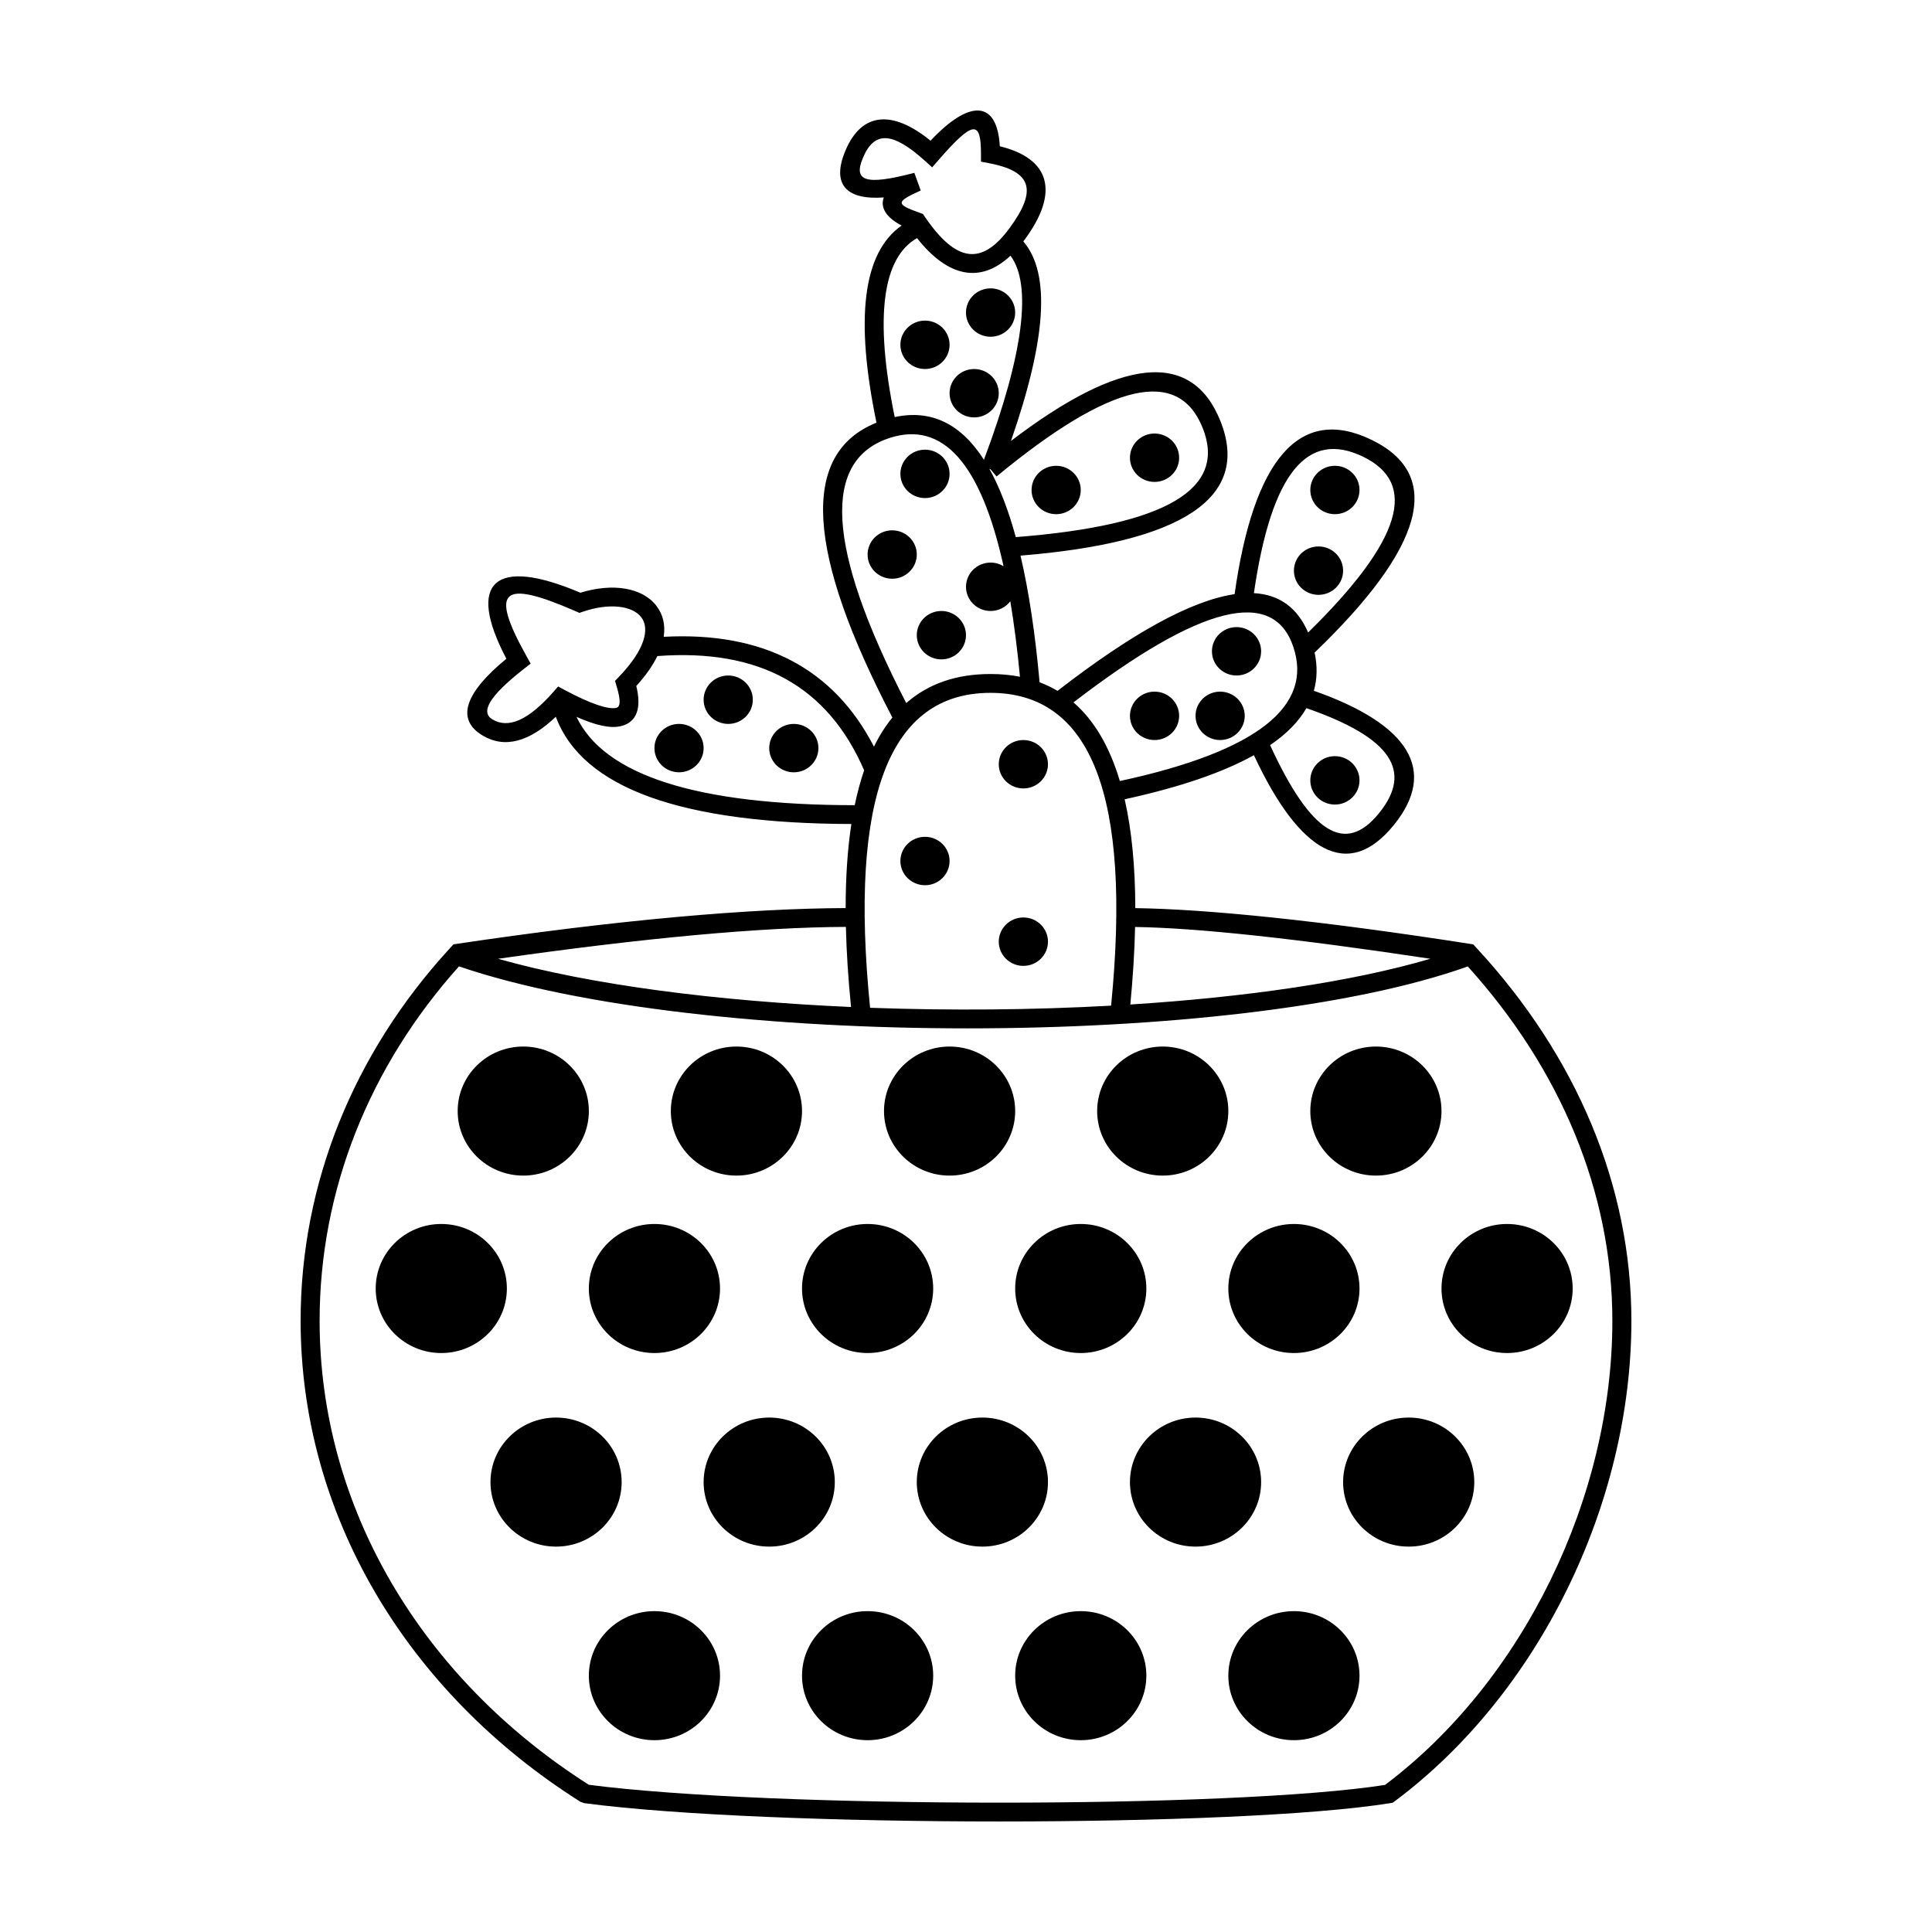 <?xml version="1.0" encoding="UTF-8"?>
<!-- Uploaded to: SVG Repo, www.svgrepo.com, Generator: SVG Repo Mixer Tools -->
<svg fill="#000000" width="800px" height="800px" version="1.1" viewBox="144 144 512 512" xmlns="http://www.w3.org/2000/svg">
 <path d="m411.74 303.34c-1.188 1.566-3.086 2.578-5.223 2.578-3.598 0-6.516-2.871-6.516-6.414 0-3.543 2.918-6.414 6.516-6.414 1.262 0 2.438 0.355 3.434 0.965-6.043-27.398-16.164-38.426-29.996-34.051-18.09 5.719-17.23 28.746 4.207 70.32 5.836-5.129 13.273-7.703 22.332-7.703 2.754 0 5.356 0.242 7.809 0.727-0.695-7.305-1.551-13.969-2.562-20.008zm33.121 81.324c18.52 0.25 48.531 3.18 89.555 9.602l1.148 1.246c26.098 28.328 40.77 62.574 40.77 98.504 0 48.59-24.602 98.953-62.758 127.36l-0.496 0.367-0.613 0.102c-40.141 6.484-164.71 6.484-213.64 0.012l-1.02-0.371c-46.148-29.152-74.141-76.215-74.141-127.47 0-36.379 14.051-70.848 39.355-98.496l1.129-1.234v-0.02c44.184-6.617 79.055-9.527 103.96-9.617-0.004-8.242 0.5-15.672 1.512-22.277-44.922-0.137-71.223-9.422-78.328-28.422-6.945 6.609-13.473 8.48-19.355 4.992-7.383-4.375-4.496-11.535 6.258-20.367-10.738-20.398-3.09-27.164 19.609-17.496 8.516-2.625 16.395-1.402 20.133 3.453 1.793 2.324 2.43 5.125 1.945 8.23 26.305-1.418 45.02 8.336 55.723 29.109 1.422-2.898 3.051-5.473 4.883-7.719-22.723-43.527-24.637-69.961-4.215-78.133-5.684-27.48-3.684-45.012 6.672-52.254-4.148-2.141-5.715-4.781-4.731-7.441-9.898 0.73-13.992-3.438-10.125-12.512 4.312-10.117 12.441-10.715 22.512-2.523 10.273-10.949 17.656-10.859 18.359 1.473 13.391 3.273 15.797 12.188 6.699 24.582-0.16 0.215-0.316 0.426-0.473 0.633 7.324 8.523 6.055 26.051-3.273 52.879 28.93-22.066 47.898-24.387 55.52-5.238 8.129 20.426-10.398 32.168-52.992 35.629 2.211 9.434 3.894 20.633 5.059 33.562 1.668 0.625 3.254 1.387 4.758 2.277 19.738-15.285 35.457-23.949 46.922-25.625 5.027-35.652 17.148-50.148 36.258-40.914 19.508 9.422 13.707 28.773-15.055 56.395 0.766 3.574 0.695 6.945-0.199 10.121 25.176 8.832 32.961 21.105 21.172 35.605-11.973 14.723-24.859 7.625-37.062-18.535-8.344 4.644-19.789 8.535-34.25 11.684 1.863 8.141 2.797 17.762 2.82 28.848zm-0.051 4.992c-0.141 6.398-0.559 13.25-1.262 20.547 30.5-1.938 58.621-5.977 79.516-12.121-35.523-5.359-61.629-8.168-78.254-8.426zm-76.641-0.02c-22.566 0.09-53.301 2.906-92.176 8.453 24.629 6.961 58.16 11.219 93.539 12.777-0.75-7.559-1.207-14.637-1.363-21.23zm18.859-182.53c-9.129 5.152-11.359 20.832-5.922 47.426 9.656-2.078 17.52 1.75 23.648 11.309 10.609-28.297 12.746-46.438 7.039-54.078-7.922 7.426-16.551 5.762-24.766-4.656zm-14.02 141.04c-9.645-22.285-27.727-32.309-54.805-30.281-1.242 2.547-3.106 5.215-5.582 7.93 1.414 5.715 0.25 9.648-4.164 10.656-2.773 0.633-6.602-0.219-11.68-2.477 7.34 15.414 31.742 23.391 73.734 23.406 0.684-3.312 1.516-6.391 2.496-9.234zm117.21-16.48c-2.047 3.551-5.262 6.82-9.625 9.809 10.953 23.812 20.02 28.898 28.828 18.066 9.066-11.152 3.398-20.031-19.203-27.875zm0.449-20.051c25.027-24.527 29.145-39.539 14.551-46.59-14.672-7.09-24.277 4.137-28.922 36.164 6.688 0.363 11.5 3.801 14.371 10.426zm-62.184 18.527c5.473 4.734 9.566 11.691 12.289 20.84 36.559-7.898 51.301-19.879 45.941-35.645-5.277-15.512-24.184-11.355-58.23 14.805zm-15.289-43.801c40.266-3.144 55.902-12.914 49.543-28.898-6.375-16.02-24.004-12.461-54.637 12.828l-1.613-1.914-0.297-0.113c2.695 4.828 5.027 10.863 7.004 18.098zm-38.613 124.73c21.25 0.777 43.043 0.59 63.871-0.562 5.508-55.781-5.398-82.898-31.965-82.898-26.652 0-37.543 27.301-31.906 83.461zm196.71 82.945c0-34.102-13.742-66.699-38.316-93.898-61.273 21.887-203.25 21.879-267.34-0.02-23.777 26.539-36.934 59.34-36.934 93.918 0 49.32 26.879 94.684 71.344 122.97 48.594 6.305 170.87 6.316 211 0.035 36.59-27.523 60.25-76.176 60.25-123.01zm-288.34-172.84c-9.691 7.559-11.578 11.625-8.434 13.488 4.141 2.453 9.379 0.348 16.074-7.234l1.324-1.504 1.773 0.953c6.848 3.676 11.547 5.188 13.629 4.715 1.012-0.23 1.324-1.676 0.086-5.762l-0.418-1.387 1.008-1.051c6.773-7.027 8.344-12.707 5.93-15.84-2.332-3.023-8.402-3.848-15.438-1.453l-0.934 0.316-0.902-0.395c-19.852-8.676-22.941-5.738-13.055 11.988l1.035 1.852zm104.86-120.75 0.773 0.277 0.461 0.676c8.371 12.293 15.152 13.082 22.527 3.035 7.445-10.141 5.789-15.039-5.559-17.184l-2.043-0.387v-2.062c0-8.938-2.039-8.938-11.246 1.629l-1.691 1.941-1.914-1.727c-8.707-7.856-13.422-7.856-16.398-0.875-2.629 6.172 0.41 7.535 13.586 4.055l1.699 4.68c-6.699 3.035-6.699 3.621-0.195 5.941zm-50.824 135.42c-3.602 0-6.519-2.871-6.519-6.414 0-3.543 2.918-6.414 6.519-6.414 3.598 0 6.516 2.871 6.516 6.414 0 3.543-2.918 6.414-6.516 6.414zm17.379 12.824c-3.598 0-6.516-2.871-6.516-6.414 0-3.539 2.918-6.41 6.516-6.41 3.602 0 6.519 2.871 6.519 6.41 0 3.543-2.918 6.414-6.519 6.414zm60.836 4.273c-3.598 0-6.519-2.871-6.519-6.41 0-3.543 2.922-6.414 6.519-6.414 3.602 0 6.519 2.871 6.519 6.414 0 3.539-2.918 6.41-6.519 6.41zm-21.727-34.199c-3.602 0-6.519-2.871-6.519-6.414 0-3.539 2.918-6.41 6.519-6.41 3.602 0 6.519 2.871 6.519 6.41 0 3.543-2.918 6.414-6.519 6.414zm-13.035-21.375c-3.602 0-6.519-2.871-6.519-6.414 0-3.539 2.918-6.41 6.519-6.41 3.598 0 6.516 2.871 6.516 6.41 0 3.543-2.918 6.414-6.516 6.414zm8.691-21.375c-3.602 0-6.519-2.871-6.519-6.414 0-3.539 2.918-6.41 6.519-6.41 3.598 0 6.516 2.871 6.516 6.41 0 3.543-2.918 6.414-6.516 6.414zm0-34.199c-3.602 0-6.519-2.871-6.519-6.414 0-3.543 2.918-6.414 6.519-6.414 3.598 0 6.516 2.871 6.516 6.414 0 3.543-2.918 6.414-6.516 6.414zm17.379-8.551c-3.598 0-6.516-2.871-6.516-6.414 0-3.539 2.918-6.41 6.516-6.41 3.602 0 6.519 2.871 6.519 6.41 0 3.543-2.918 6.414-6.519 6.414zm-4.344 21.375c-3.602 0-6.519-2.871-6.519-6.414 0-3.539 2.918-6.41 6.519-6.41 3.598 0 6.516 2.871 6.516 6.41 0 3.543-2.918 6.414-6.516 6.414zm21.727 25.648c-3.602 0-6.519-2.871-6.519-6.41 0-3.543 2.918-6.414 6.519-6.414 3.598 0 6.516 2.871 6.516 6.414 0 3.539-2.918 6.41-6.516 6.41zm26.07-8.551c-3.598 0-6.516-2.871-6.516-6.41 0-3.543 2.918-6.414 6.516-6.414 3.602 0 6.519 2.871 6.519 6.414 0 3.539-2.918 6.41-6.519 6.41zm0 68.402c-3.598 0-6.516-2.871-6.516-6.414 0-3.539 2.918-6.41 6.516-6.41 3.602 0 6.519 2.871 6.519 6.41 0 3.543-2.918 6.414-6.519 6.414zm21.727-17.102c-3.598 0-6.516-2.871-6.516-6.41 0-3.543 2.918-6.414 6.516-6.414 3.602 0 6.519 2.871 6.519 6.414 0 3.539-2.918 6.41-6.519 6.41zm-4.344 17.102c-3.602 0-6.519-2.871-6.519-6.414 0-3.539 2.918-6.41 6.519-6.41 3.602 0 6.519 2.871 6.519 6.41 0 3.543-2.918 6.414-6.519 6.414zm30.418-59.852c-3.602 0-6.519-2.871-6.519-6.41 0-3.543 2.918-6.414 6.519-6.414 3.598 0 6.516 2.871 6.516 6.414 0 3.539-2.918 6.41-6.516 6.41zm-4.348 21.375c-3.598 0-6.516-2.871-6.516-6.41 0-3.543 2.918-6.414 6.516-6.414 3.602 0 6.519 2.871 6.519 6.414 0 3.539-2.918 6.41-6.519 6.41zm4.348 55.578c-3.602 0-6.519-2.871-6.519-6.414 0-3.543 2.918-6.414 6.519-6.414 3.598 0 6.516 2.871 6.516 6.414 0 3.543-2.918 6.414-6.516 6.414zm-82.562 42.75c-3.598 0-6.519-2.871-6.519-6.414 0-3.543 2.922-6.414 6.519-6.414 3.602 0 6.519 2.871 6.519 6.414 0 3.543-2.918 6.414-6.519 6.414zm-26.07-21.375c-3.602 0-6.519-2.871-6.519-6.414 0-3.543 2.918-6.414 6.519-6.414 3.598 0 6.516 2.871 6.516 6.414 0 3.543-2.918 6.414-6.516 6.414zm-65.184-29.926c-3.598 0-6.516-2.871-6.516-6.414 0-3.539 2.918-6.41 6.516-6.41 3.602 0 6.519 2.871 6.519 6.41 0 3.543-2.918 6.414-6.519 6.414zm-41.277 106.88c-9.602 0-17.383-7.656-17.383-17.102 0-9.441 7.781-17.098 17.383-17.098 9.598 0 17.379 7.656 17.379 17.098 0 9.445-7.781 17.102-17.379 17.102zm8.688 98.324c-9.598 0-17.379-7.656-17.379-17.098 0-9.445 7.781-17.102 17.379-17.102 9.602 0 17.383 7.656 17.383 17.102 0 9.441-7.781 17.098-17.383 17.098zm47.801-98.324c-9.602 0-17.383-7.656-17.383-17.102 0-9.441 7.781-17.098 17.383-17.098 9.598 0 17.383 7.656 17.383 17.098 0 9.445-7.785 17.102-17.383 17.102zm8.691 98.324c-9.602 0-17.383-7.656-17.383-17.098 0-9.445 7.781-17.102 17.383-17.102 9.598 0 17.379 7.656 17.379 17.102 0 9.441-7.781 17.098-17.379 17.098zm47.797-98.324c-9.598 0-17.379-7.656-17.379-17.102 0-9.441 7.781-17.098 17.379-17.098 9.602 0 17.383 7.656 17.383 17.098 0 9.445-7.781 17.102-17.383 17.102zm8.691 98.324c-9.598 0-17.383-7.656-17.383-17.098 0-9.445 7.785-17.102 17.383-17.102 9.602 0 17.383 7.656 17.383 17.102 0 9.441-7.781 17.098-17.383 17.098zm47.801-98.324c-9.602 0-17.383-7.656-17.383-17.102 0-9.441 7.781-17.098 17.383-17.098 9.598 0 17.379 7.656 17.379 17.098 0 9.445-7.781 17.102-17.379 17.102zm8.688 98.324c-9.598 0-17.379-7.656-17.379-17.098 0-9.445 7.781-17.102 17.379-17.102 9.602 0 17.383 7.656 17.383 17.102 0 9.441-7.781 17.098-17.383 17.098zm47.801-98.324c-9.602 0-17.383-7.656-17.383-17.102 0-9.441 7.781-17.098 17.383-17.098 9.598 0 17.383 7.656 17.383 17.098 0 9.445-7.785 17.102-17.383 17.102zm8.691 98.324c-9.602 0-17.383-7.656-17.383-17.098 0-9.445 7.781-17.102 17.383-17.102 9.598 0 17.379 7.656 17.379 17.102 0 9.441-7.781 17.098-17.379 17.098zm26.07-51.301c-9.598 0-17.379-7.656-17.379-17.098 0-9.445 7.781-17.102 17.379-17.102 9.602 0 17.383 7.656 17.383 17.102 0 9.441-7.781 17.098-17.383 17.098zm-56.488 0c-9.602 0-17.383-7.656-17.383-17.098 0-9.445 7.781-17.102 17.383-17.102 9.598 0 17.379 7.656 17.379 17.102 0 9.441-7.781 17.098-17.379 17.098zm0 102.6c-9.602 0-17.383-7.656-17.383-17.102 0-9.441 7.781-17.098 17.383-17.098 9.598 0 17.379 7.656 17.379 17.098 0 9.445-7.781 17.102-17.379 17.102zm-56.492-102.6c-9.598 0-17.379-7.656-17.379-17.098 0-9.445 7.781-17.102 17.379-17.102 9.602 0 17.383 7.656 17.383 17.102 0 9.441-7.781 17.098-17.383 17.098zm0 102.6c-9.598 0-17.379-7.656-17.379-17.102 0-9.441 7.781-17.098 17.379-17.098 9.602 0 17.383 7.656 17.383 17.098 0 9.445-7.781 17.102-17.383 17.102zm-56.488-102.6c-9.598 0-17.379-7.656-17.379-17.098 0-9.445 7.781-17.102 17.379-17.102 9.602 0 17.383 7.656 17.383 17.102 0 9.441-7.781 17.098-17.383 17.098zm0 102.6c-9.598 0-17.379-7.656-17.379-17.102 0-9.441 7.781-17.098 17.379-17.098 9.602 0 17.383 7.656 17.383 17.098 0 9.445-7.781 17.102-17.383 17.102zm-56.488-102.6c-9.602 0-17.383-7.656-17.383-17.098 0-9.445 7.781-17.102 17.383-17.102 9.598 0 17.379 7.656 17.379 17.102 0 9.441-7.781 17.098-17.379 17.098zm0 102.6c-9.602 0-17.383-7.656-17.383-17.102 0-9.441 7.781-17.098 17.383-17.098 9.598 0 17.379 7.656 17.379 17.098 0 9.445-7.781 17.102-17.379 17.102zm-56.492-102.6c-9.598 0-17.379-7.656-17.379-17.098 0-9.445 7.781-17.102 17.379-17.102 9.602 0 17.383 7.656 17.383 17.102 0 9.441-7.781 17.098-17.383 17.098z"/>
</svg>